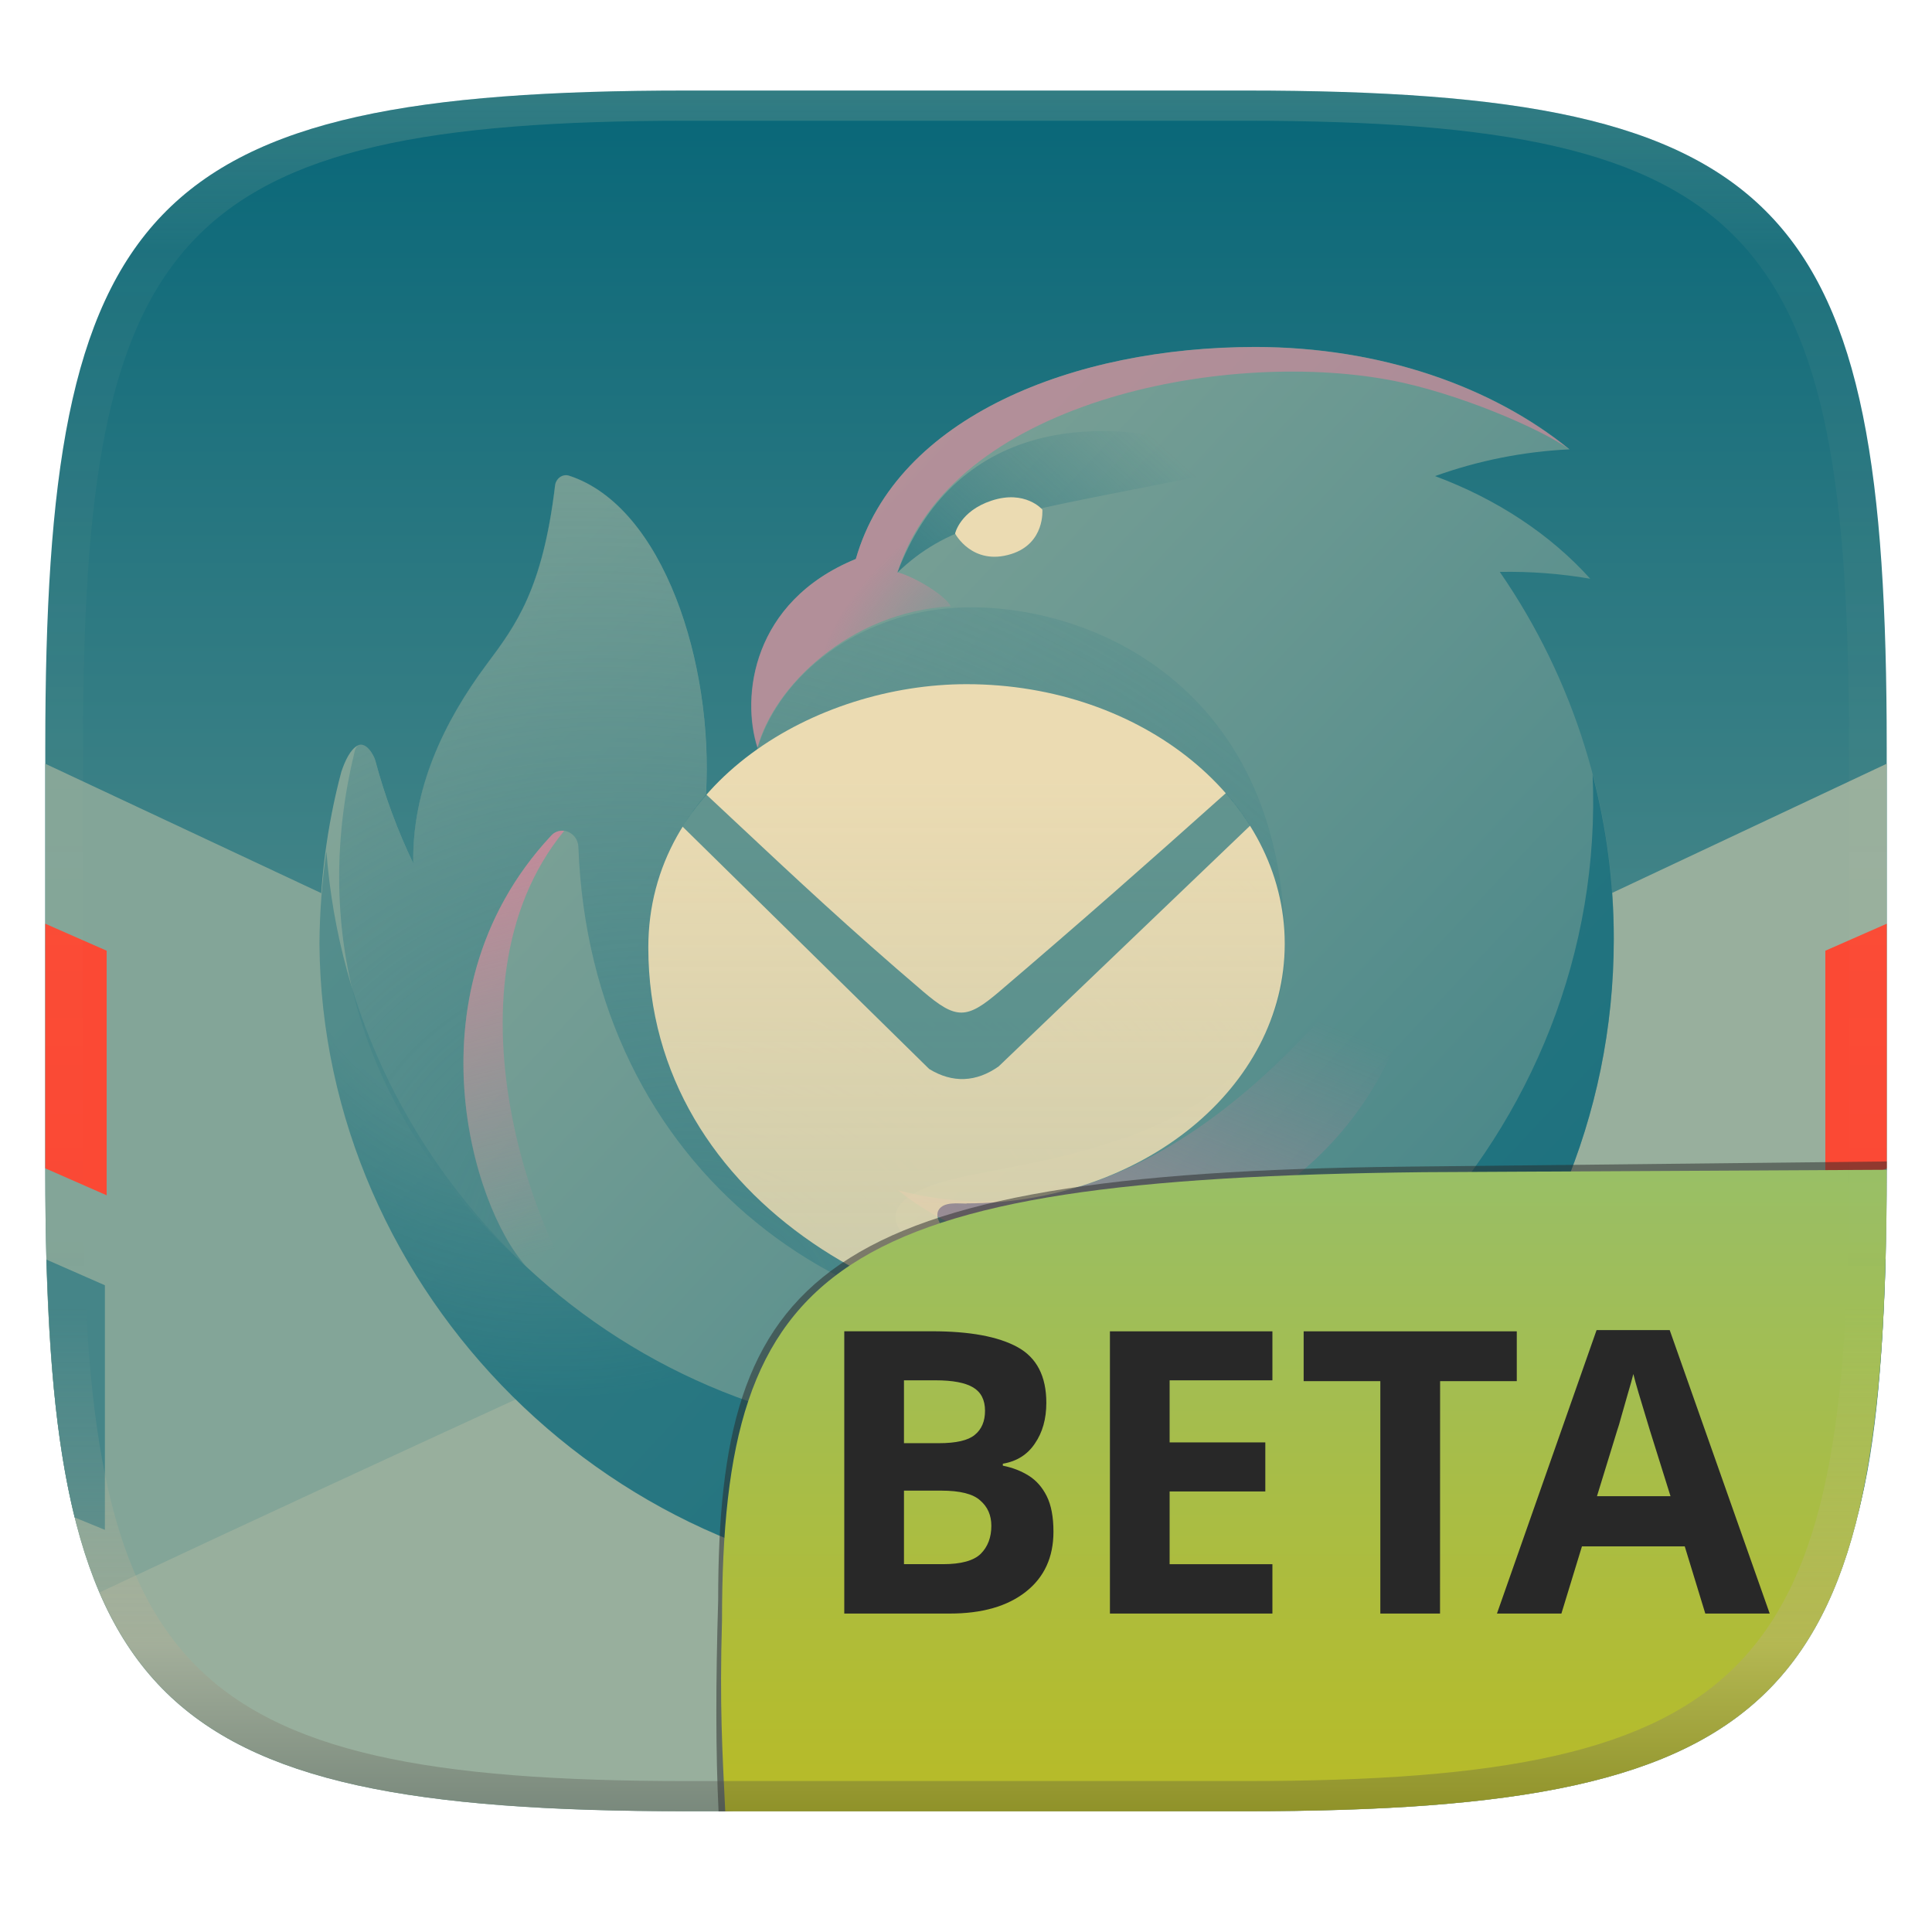 <svg width="256" height="256" version="1.1" xmlns="http://www.w3.org/2000/svg">
  <linearGradient id="b" x1=".5" x2=".5" y2="1" gradientTransform="matrix(244,0,0,228,5.981,12)" gradientUnits="userSpaceOnUse">
    <stop stop-color="#076678" offset="0"/>
    <stop stop-color="#83a598" offset="1"/>
  </linearGradient>
  <defs>
    <linearGradient id="paint0_linear_1_4" x1="283.5" x2="776.9" y1="307.2" y2="767.4" gradientUnits="userSpaceOnUse">
      <stop stop-color="#83a598" offset="0"/>
      <stop stop-color="#458588" offset="1"/>
    </linearGradient>
    <radialGradient id="paint1_radial_1_4" cx="0" cy="0" r="1" gradientTransform="matrix(117.9 271.4 -260 113 282.6 465.6)" gradientUnits="userSpaceOnUse">
      <stop stop-color="#076678" stop-opacity=".4" offset=".53"/>
      <stop stop-color="#076678" stop-opacity=".7" offset="1"/>
    </radialGradient>
    <radialGradient id="paint2_radial_1_4" cx="0" cy="0" r="1" gradientTransform="matrix(-38.95 -49.86 82.51 -64.45 521 344)" gradientUnits="userSpaceOnUse">
      <stop stop-color="#d3869b" stop-opacity="0" offset="0"/>
      <stop stop-color="#d3869b" stop-opacity=".64" offset="1"/>
    </radialGradient>
    <linearGradient id="paint3_linear_1_4" x1="420.8" x2="598.3" y1="425" y2="227.4" gradientUnits="userSpaceOnUse">
      <stop stop-color="#076678" offset="0"/>
      <stop stop-color="#076678" stop-opacity="0" offset="1"/>
    </linearGradient>
    <radialGradient id="paint4_radial_1_4" cx="0" cy="0" r="1" gradientTransform="matrix(200.5 -415.9 513.8 247.7 380 702.7)" gradientUnits="userSpaceOnUse">
      <stop stop-color="#458588" offset=".02"/>
      <stop stop-color="#458588" stop-opacity=".197" offset=".97"/>
    </radialGradient>
    <linearGradient id="paint5_linear_1_4" x1="731.9" x2="649.4" y1="568.1" y2="770.8" gradientUnits="userSpaceOnUse">
      <stop stop-color="#d3869b" stop-opacity="0" offset="0"/>
      <stop stop-color="#d3869b" stop-opacity=".64" offset="1"/>
    </linearGradient>
    <linearGradient id="paint6_linear_1_4" x1="220" x2="292.7" y1="386.3" y2="679.1" gradientUnits="userSpaceOnUse">
      <stop stop-color="#d3869b" offset=".1"/>
      <stop stop-color="#d3869b" stop-opacity="0" offset="1"/>
    </linearGradient>
    <linearGradient id="paint7_linear_1_4" x1="512" x2="512" y1="425.5" y2="721.5" gradientUnits="userSpaceOnUse">
      <stop stop-color="#ebdbb2" offset="0"/>
      <stop stop-color="#ebdbb2" stop-opacity=".8" offset="1"/>
    </linearGradient>
    <linearGradient id="linearGradient31-2" x1=".5" x2=".5" y2="1" gradientTransform="matrix(244 0 0 228 5.986 12)" gradientUnits="userSpaceOnUse">
      <stop stop-color="#ebdbb2" stop-opacity=".2" offset="0"/>
      <stop stop-color="#ebdbb2" stop-opacity=".05" offset=".1"/>
      <stop stop-color="#d5c4a1" stop-opacity="0" offset=".704"/>
      <stop stop-color="#bdae93" stop-opacity=".302" offset=".897"/>
      <stop stop-color="#282828" stop-opacity=".302" offset="1"/>
    </linearGradient>
    <linearGradient id="b-9-6" x1=".631" x2=".631" y1=".5" y2="1" gradientTransform="matrix(244 0 0 228 5.995 12.05)" gradientUnits="userSpaceOnUse">
      <stop stop-color="#8ec07c" offset="0"/>
      <stop stop-color="#b8bb26" offset="1"/>
    </linearGradient>
  </defs>
  <path d="m165 12c72 0 85 15 85 87v56c0 70-13 85-85 85h-74c-72 0-85-15-85-85v-56c0-72 13-87 85-87z" fill="url(#b)" style="isolation:isolate"/>
  <path d="m6 101.2v53.79c0 70 13 85 85 85h74c72 0 85-15 85-85v-53.79l-121.8 57.3z" fill="#83a598" stroke-width=".955"/>
  <path d="m250 101.2-100 47.05-0.021 0.01-21.75 10.23-0.416-0.195c-28.29 12.83-78.21 35.57-114.6 52.7 9.799 22.8 31.69 28.98 77.79 28.98h74c72 0 85-15 85-85z" fill="#ebdbb2" opacity=".2" stroke-width=".955"/>
  <path d="m6.146 166.9c0.434 11.46 0.98 22.87 3.743 34.17l4.009 1.644v-32.41z" fill="#458588" stroke-width=".953"/>
  <path d="m6 122.4 8.133 3.574v32.41l-8.133-3.574z" fill="#fb4934" stroke-width=".953"/>
  <path d="m246.1 200.9c2.749-9.983 3.403-23.32 3.763-34.06l-7.752 3.406v32.41z" fill="#458588" stroke-width=".953"/>
  <path d="m250 122.4v32.41l-8.133 3.574v-32.41z" fill="#fb4934" stroke-width=".953"/>
  <g transform="matrix(.245 0 0 .245 2.63 -1.022)">
    <path d="m452.1 306.5h0.06c22.04-77.05 118.1-114.7 216-114.7 67.63 0 128.3 21.41 170 55.4-24.84 1.171-49.36 6.045-72.76 14.46 33.63 12.5 62.52 31.73 83.93 55.52-16.15-2.781-32.53-4.019-48.92-3.7 40.28 58.34 61.79 127.6 61.68 198.5 0 193.3-156.7 350-350 350-190.3 0-350-159.4-350-350 0-30.11 4-61.2 11.77-90.36 2.04-6.12 4.88-11.99 8.65-14.14 4.72-2.69 9.02 5.33 9.71 7.94 5.118 19.17 12 37.82 20.57 55.72-0.75-39.96 16.32-76.36 39.8-107.8 15.66-20.99 30.18-40.44 36.88-96.57 0.45-3.77 4.02-6.48 7.63-5.3 50.96 16.68 78.2 101.5 73.97 172.5 28.15 4.03 28.02-25.38 28.02-25.38-9-27.66-3-79.07 53-102.1z" fill="url(#paint0_linear_1_4)"/>
    <path d="m850.6 422.9c8.51 192.5-149.7 358.5-342.7 358.5-180.6 0-328.7-139.6-342.1-316.8-2.389 16.6-3.645 33.33-3.76 50.1 1.37 189.6 160.7 347.4 350 347.4 193.3 0 350-156.7 350-350 0-30.8-3.99-60.67-11.46-89.13z" fill="url(#paint1_radial_1_4)" opacity=".9"/>
    <path d="m503.5 332c-3.77-6.67-21.18-16.54-28.79-18.26 28.8-92.25 175.5-120.6 265.3-104.2 37.37 6.8 83.91 27.16 98.07 37.74-41.62-33.99-102.3-55.4-170-55.4-97.87 0-193.9 37.61-216 114.7h-0.16c-56 23-62 74.43-53 102.1 8.64-32.99 49.75-73.53 104.5-76.57z" fill="url(#paint2_radial_1_4)" style="mix-blend-mode:normal"/>
    <path d="m605.2 268.3c-78.62 15.47-104.3 20.53-130.6 45.54 29.55-78.23 105-94.09 194.9-58.43-21.39 4.41-42.8 8.71-64.24 12.9z" fill="url(#paint3_linear_1_4)"/>
    <path d="m181 410.9c-21.48 87.94-4.88 191.3 92.7 278-29.05-31.77-64.52-149.1 13.75-232.9 5.27-5.65 14.34-1.5 14.63 6.22 6.45 174.2 147 280.5 309 260.6-50.2-2.82-216.2-60.97-92.72-83.97 64.55-12.03 165.8-30.88 165.8-121.7 0-147.2-113.8-190.3-182.9-183.9-47.24 4.38-89.29 34.36-102.2 75.13 4.97 16.07-14.84 27.32-28.05 25.43 4.24-70.95-23-155.9-73.97-172.5-3.6-1.18-7.18 1.53-7.63 5.3-6.7 56.13-21.22 75.58-36.87 96.57-23.49 31.49-40.56 67.88-39.81 107.8-8.566-17.9-15.45-36.55-20.57-55.72-0.57-2.16-3.7-8.19-7.48-8.47-2.05-0.15-3.14 1.85-3.65 3.96z" fill="url(#paint4_radial_1_4)"/>
    <path d="m475 647.9c95.04 77.17 286.2 19.31 286.2-168.3-77.16 117-175.4 197.6-286.2 168.3z" fill="url(#paint5_linear_1_4)" style="mix-blend-mode:normal"/>
    <path d="m287.4 456.1c0.864-0.967 1.953-1.706 3.17-2.153 1.218-0.446 2.526-0.586 3.81-0.407-70.06 85.45-13.55 235.5 25.23 272.4 2.17 6.14-36.79-25.79-42.16-33.26-29.5-25.03-71.78-149.1 9.95-236.6z" fill="url(#paint6_linear_1_4)" style="mix-blend-mode:normal"/>
    <path d="m512 655c95.06 0 172.1-62.88 172.1-140.4s-77.07-140.4-172.1-140.4c-81.1 0-172.2 52.76-172.1 142.5 0.04 138.7 146.5 218.4 271.4 206.4-9.38-1.09-67.9-4.2-107.4-48.94-3.57-4.03-9.76-11.07-6.95-15.64 2.8-4.57 10.52-3.4 15.1-3.4z" fill="url(#paint7_linear_1_4)"/>
    <path d="m665.4 450.7-136 130.2c-12.07 8.58-24.92 9.2-37.6 1.42l-133.4-131.1c3.807-6.118 8.086-11.93 12.8-17.38l14 13.1c35.04 32.84 63.37 59.37 103.3 93.45 18.02 15.38 23.62 15.08 41.3 0 45.68-39 79.09-68.5 122.5-107.3 4.84 5.526 9.234 11.43 13.14 17.65z" fill="#076678" opacity=".6"/>
    <path d="m536.2 303.8c18.42-5.8 16.8-24.03 16.8-24.03s-9.21-10.85-27.46-4.84c-17.08 5.63-19.73 17.8-19.73 17.8s9.33 17.7 30.39 11.07z" fill="#ebdbb2"/>
  </g>
  <path d="m250 153.9-63.81 0.687c-78.19 0.841-91.03 14.44-91.03 57.46-0.332 11.06-0.323 20.31 0.053 27.98h0.888s66.25-6.201 66.47-6.201l87.43-78.8z" fill="#282828" opacity=".5" stroke-width=".986" style="isolation:isolate"/>
  <path d="m250 155-61.39 0.32c-78.35 0.867-92.94 12.03-92.94 59.38-0.332 11.37 0.052 17.42 0.428 25.3 0 0 68.63-6e-3 68.89-6e-3 72 0 85-15 85-85z" fill="url(#b-9-6)" style="isolation:isolate"/>
  <path d="m123.5 176.4q7.491 0 11.32 2.095 3.824 2.095 3.824 7.386 0 3.196-1.519 5.396-1.467 2.2-4.243 2.672v0.262q1.886 0.367 3.405 1.31 1.519 0.943 2.41 2.724t0.891 4.715q0 5.081-3.667 7.963t-10.06 2.881h-13.99v-37.4zm0.891 14.83q3.457 0 4.767-1.1 1.362-1.1 1.362-3.196 0-2.148-1.572-3.091t-4.977-0.943h-4.191v8.329zm-4.61 6.286v9.744h5.186q3.562 0 4.977-1.362 1.414-1.414 1.414-3.719 0-2.095-1.467-3.353-1.414-1.31-5.186-1.31zm48.82 16.29h-21.53v-37.4h21.53v6.496h-13.62v8.225h12.68v6.496h-12.68v9.639h13.62zm22.21 0h-7.91v-30.8h-10.16v-6.601h28.24v6.601h-10.16zm35.15 0-2.724-8.906h-13.62l-2.724 8.906h-8.539l13.2-37.56h9.691l13.25 37.56zm-7.334-24.25q-0.262-0.891-0.681-2.253-0.419-1.362-0.838-2.776t-0.681-2.462q-0.262 1.048-0.733 2.619-0.419 1.519-0.838 2.934-0.367 1.362-0.576 1.938l-2.672 8.696h9.744z" fill="#282828" stroke-width="1.091" aria-label="BETA"/>
  <path d="m91 12c-72 0-85 15-85 87v56c0 70 13 85 85 85h74c72 0 85-15 85-85v-56c0-72-13-87-85-87zm0 4h74c68 0 80 15 80 83v56c0 66-12 81-80 81h-74c-68 0-80-15-80-81v-56c0-68 12-83 80-83z" fill="url(#linearGradient31-2)" style="isolation:isolate"/>
</svg>
